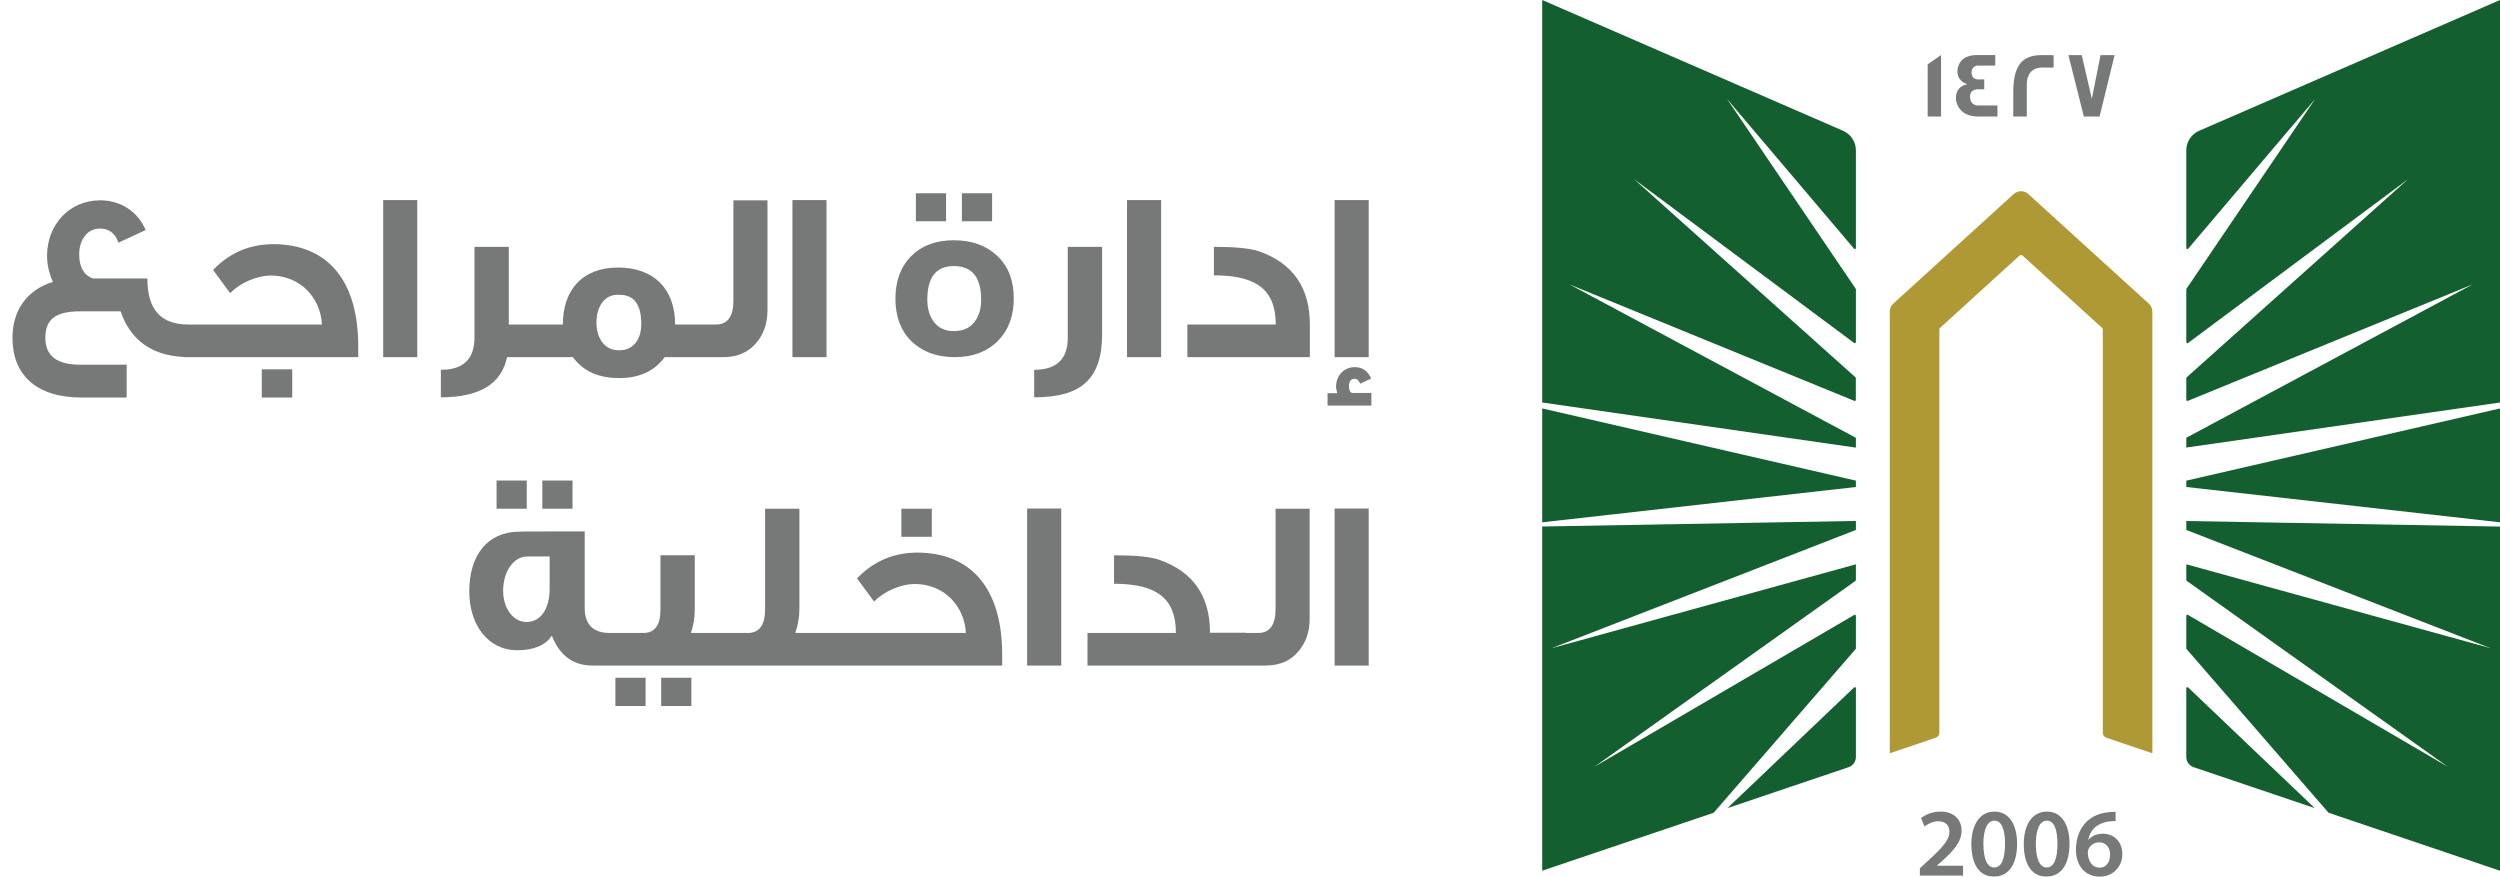 <svg width="154" height="54" viewBox="0 0 154 54" fill="none" xmlns="http://www.w3.org/2000/svg">
<path d="M11.778 22H11.643C9.483 21.985 8.073 21.055 7.428 19.18H4.923C3.438 19.18 2.793 19.66 2.793 20.815C2.793 21.91 3.498 22.465 4.923 22.465H7.803V24.49H5.043C2.238 24.49 0.768 23.095 0.768 20.815C0.768 19.12 1.653 17.86 3.258 17.365C3.018 16.825 2.898 16.285 2.898 15.76C2.898 13.855 4.263 12.34 6.168 12.34C7.428 12.34 8.478 13.015 8.973 14.17L7.293 14.95C7.098 14.365 6.723 14.08 6.138 14.08C5.403 14.08 4.878 14.74 4.878 15.67C4.878 16.45 5.163 16.945 5.718 17.155H9.078C9.078 19.09 9.918 19.99 11.613 19.99H11.778V22ZM22.066 22H11.341V19.99H19.831C19.741 18.295 18.451 16.975 16.696 16.975C15.796 16.975 14.776 17.44 14.176 18.055C13.966 17.77 13.621 17.305 13.126 16.63C14.146 15.565 15.391 15.04 16.846 15.04C20.281 15.055 22.066 17.395 22.066 21.31V22ZM18.001 24.49H16.126V22.75H18.001V24.49ZM25.704 22H23.604V12.325H25.704V22ZM33.562 22H31.237C30.892 23.65 29.542 24.475 27.157 24.475V22.78C28.537 22.78 29.227 22.12 29.227 20.8V15.205H31.342V19.99H33.562V22ZM43.342 22H40.942C40.327 22.855 39.382 23.29 38.137 23.29C36.862 23.29 35.917 22.855 35.287 22H32.992V19.99H34.672C34.672 17.83 35.902 16.48 38.077 16.48C40.267 16.48 41.587 17.785 41.587 19.99H43.342V22ZM39.502 19.945C39.502 18.76 39.052 18.16 38.167 18.16H38.017C37.252 18.16 36.742 18.88 36.742 19.855C36.742 20.86 37.252 21.58 38.137 21.58C38.992 21.58 39.502 20.95 39.502 19.945ZM47.277 19.105C47.277 19.9 47.052 20.56 46.617 21.085C46.122 21.7 45.432 22 44.547 22H42.567V19.99H44.112C44.817 19.99 45.177 19.495 45.177 18.52V12.34H47.277V19.105ZM50.914 22H48.814V12.325H50.914V22ZM61.113 13.63H59.253V11.905H61.113V13.63ZM58.278 13.63H56.418V11.905H58.278V13.63ZM62.448 18.385C62.448 19.48 62.118 20.35 61.458 21.01C60.798 21.67 59.913 22 58.818 22C57.708 22 56.823 21.67 56.148 21.025C55.488 20.38 55.158 19.495 55.158 18.4C55.158 17.305 55.488 16.42 56.133 15.775C56.778 15.13 57.648 14.8 58.743 14.8C59.853 14.8 60.753 15.115 61.428 15.76C62.103 16.39 62.448 17.26 62.448 18.385ZM60.438 18.46C60.438 17.08 59.883 16.39 58.758 16.39C57.663 16.39 57.123 17.08 57.123 18.46C57.123 19.015 57.258 19.48 57.528 19.825C57.813 20.215 58.233 20.395 58.758 20.395C59.313 20.395 59.733 20.215 60.033 19.825C60.303 19.48 60.438 19.015 60.438 18.46ZM67.889 20.62C67.889 22 67.544 22.99 66.84 23.605C66.195 24.19 65.144 24.475 63.705 24.475V22.78C65.085 22.78 65.775 22.12 65.775 20.8V15.205H67.889V20.62ZM71.524 22H69.424V12.325H71.524V22ZM80.687 22H73.142V19.99H78.587C78.587 17.89 77.447 16.96 74.777 16.96V15.205C76.097 15.205 77.027 15.295 77.582 15.49C79.622 16.21 80.687 17.71 80.687 19.975V22ZM84.312 22H82.212V12.325H84.312V22ZM84.477 24.985H81.777V24.22H82.377C82.332 24.07 82.302 23.935 82.302 23.815C82.302 23.14 82.782 22.615 83.457 22.615C83.922 22.615 84.267 22.855 84.462 23.32L83.787 23.635C83.712 23.44 83.592 23.335 83.442 23.335C83.217 23.335 83.097 23.485 83.097 23.785C83.097 24.01 83.157 24.16 83.292 24.205H84.477V24.985Z" fill="#777978"/>
<path d="M35.268 31.34H33.408V29.6H35.268V31.34ZM32.448 31.34H30.588V29.6H32.448V31.34ZM38.628 41H36.513C35.313 41 34.473 40.385 33.993 39.155C33.618 39.74 32.898 40.055 31.863 40.055C30.063 40.055 28.908 38.495 28.908 36.425C28.908 34.19 30.033 32.75 32.013 32.75C32.013 32.735 33.348 32.735 36.018 32.735V37.46C36.018 38.45 36.528 38.99 37.548 38.99H38.628V41ZM33.858 36.26V34.28H32.478C31.623 34.28 30.993 35.225 30.993 36.395C30.993 37.445 31.593 38.315 32.433 38.315C33.318 38.315 33.858 37.49 33.858 36.26ZM45.004 41H38.254V38.99H39.634C40.339 38.99 40.684 38.51 40.684 37.55V34.205H42.799V37.475C42.799 38.03 42.724 38.525 42.559 38.99H45.004V41ZM42.589 43.49H40.729V41.75H42.589V43.49ZM39.769 43.49H37.909V41.75H39.769V43.49ZM51.449 41H44.639V38.99H46.064C46.769 38.99 47.129 38.51 47.129 37.55V31.34H49.244V37.475C49.244 38.03 49.154 38.525 48.989 38.99H51.449V41ZM57.399 33.065H55.524V31.34H57.399V33.065ZM61.734 41H51.009V38.99H59.499C59.409 37.295 58.119 35.975 56.364 35.975C55.464 35.975 54.444 36.44 53.844 37.055C53.634 36.77 53.289 36.305 52.794 35.63C53.814 34.565 55.059 34.04 56.514 34.04C59.949 34.055 61.734 36.395 61.734 40.31V41ZM65.372 41H63.272V31.325H65.372V41ZM76.71 41H66.99V38.99H72.435C72.435 36.89 71.295 35.96 68.625 35.96V34.205C69.945 34.205 70.875 34.295 71.43 34.49C73.5 35.225 74.535 36.71 74.535 38.975H76.71V41ZM80.675 38.105C80.675 38.9 80.45 39.56 80.015 40.085C79.52 40.7 78.83 41 77.945 41H75.965V38.99H77.51C78.215 38.99 78.575 38.495 78.575 37.52V31.34H80.675V38.105ZM84.312 41H82.212V31.325H84.312V41Z" fill="#777978"/>
<path d="M114.323 32.645L95.577 39.93L114.323 34.761V35.73C114.323 35.751 114.311 35.771 114.295 35.783L98.213 47.234L114.222 37.879C114.266 37.855 114.323 37.882 114.323 37.935V39.938C114.323 39.938 114.32 39.97 114.308 39.982L105.561 50.066L95 53.634V32.433L114.323 32.09V32.645ZM114.21 42.348C114.251 42.307 114.323 42.335 114.323 42.395V46.635C114.323 46.916 114.14 47.166 113.872 47.259L106.41 49.78L114.21 42.348ZM114.323 29.608V29.999L95 32.175V25.16L114.323 29.608ZM113.535 8.057C114.011 8.266 114.323 8.737 114.323 9.256V15.277C114.323 15.337 114.247 15.365 114.206 15.317L106.382 6.09L114.312 17.787C114.313 17.79 114.323 17.812 114.323 17.823V21.077C114.323 21.129 114.262 21.161 114.218 21.129L100.66 11.037L114.3 23.245C114.302 23.248 114.319 23.274 114.319 23.293V24.633C114.319 24.681 114.271 24.709 114.227 24.693L96.676 17.518L114.323 26.97V27.573L95 24.794V0L113.535 8.057Z" fill="#135F30"/>
<path d="M132.586 19.186V46.402L129.756 45.444C129.622 45.4 129.532 45.275 129.532 45.135V20.293C129.532 20.256 129.516 20.22 129.487 20.196L124.587 15.739C124.539 15.695 124.457 15.695 124.408 15.739L119.508 20.196C119.48 20.22 119.464 20.256 119.464 20.293V45.135C119.464 45.275 119.374 45.4 119.24 45.444L116.41 46.402V19.186C116.41 19.001 116.487 18.828 116.625 18.704L124.047 11.95C124.299 11.721 124.689 11.721 124.941 11.95L132.366 18.704C132.505 18.828 132.582 19.001 132.582 19.186H132.586Z" fill="#AF9934"/>
<path d="M154.001 32.437V53.638L143.44 50.066L134.693 39.982C134.681 39.97 134.676 39.938 134.676 39.938V37.935C134.677 37.882 134.733 37.855 134.778 37.879L150.788 47.234L134.705 35.783C134.688 35.771 134.676 35.751 134.676 35.73V34.761L153.422 39.93L134.676 32.645V32.095L154.001 32.437ZM134.791 42.348L142.589 49.78L135.128 47.259C134.859 47.166 134.676 46.916 134.676 46.635V42.395C134.676 42.335 134.75 42.307 134.791 42.348ZM154.001 32.175L134.676 29.999V29.608L154.001 25.16V32.175ZM154.001 24.794L134.676 27.569V26.966L152.325 17.514L134.77 24.693C134.725 24.709 134.676 24.681 134.676 24.633V23.293C134.677 23.273 134.697 23.245 134.697 23.245L148.336 11.037L134.782 21.129C134.737 21.161 134.676 21.129 134.676 21.077V17.823C134.676 17.812 134.686 17.79 134.688 17.787L142.618 6.09L134.795 15.317C134.754 15.366 134.677 15.337 134.676 15.277V9.256C134.676 8.737 134.99 8.266 135.465 8.057L154.001 0V24.794Z" fill="#135F30"/>
<path d="M130.321 50.01V50.581C130.213 50.578 130.097 50.581 129.95 50.597C129.129 50.694 128.735 51.188 128.637 51.727H128.654C128.845 51.51 129.142 51.357 129.536 51.357C130.211 51.357 130.736 51.833 130.736 52.617C130.735 53.357 130.186 54.001 129.353 54.001C128.401 54 127.877 53.288 127.877 52.331C127.877 51.587 128.149 50.979 128.556 50.597C128.914 50.259 129.39 50.07 129.947 50.026C130.109 50.006 130.231 50.006 130.321 50.01ZM122.866 49.994C123.781 49.994 124.253 50.83 124.253 51.968C124.253 53.215 123.761 53.996 122.822 53.996C121.882 53.995 121.439 53.183 121.435 52.004C121.435 50.802 121.952 49.994 122.866 49.994ZM126.096 49.994C127.011 49.994 127.483 50.83 127.483 51.968C127.483 53.215 126.99 53.995 126.051 53.996C125.112 53.996 124.668 53.183 124.664 52.004C124.664 50.802 125.181 49.994 126.096 49.994ZM119.541 49.994C120.407 49.994 120.834 50.533 120.834 51.169C120.834 51.848 120.342 52.395 119.655 53.023L119.317 53.316V53.329H120.923V53.936H118.272L118.264 53.931V53.485L118.728 53.059C119.647 52.218 120.081 51.752 120.085 51.241C120.085 50.891 119.898 50.589 119.386 50.589C119.041 50.589 118.748 50.762 118.553 50.911L118.337 50.392C118.618 50.171 119.045 49.994 119.541 49.994ZM129.3 51.888C129.02 51.888 128.771 52.057 128.658 52.291C128.629 52.347 128.609 52.419 128.609 52.52C128.621 53.031 128.865 53.449 129.345 53.449C129.727 53.449 129.979 53.119 129.979 52.653L129.984 52.657C129.984 52.21 129.735 51.888 129.3 51.888ZM122.846 50.553C122.452 50.553 122.175 51.035 122.175 52.001L122.179 52.004C122.179 52.95 122.439 53.437 122.846 53.437C123.285 53.437 123.509 52.914 123.509 51.985C123.509 51.056 123.293 50.553 122.846 50.553ZM126.075 50.553C125.681 50.553 125.405 51.035 125.405 52.001L125.408 52.004C125.408 52.95 125.669 53.437 126.075 53.437C126.514 53.437 126.739 52.914 126.739 51.985C126.739 51.056 126.523 50.553 126.075 50.553ZM130.329 50.581L130.321 50.585V50.581C130.323 50.582 130.327 50.581 130.329 50.581Z" fill="#777978"/>
<path d="M119.569 7.18H118.744V3.966L119.569 3.391V7.18ZM122.908 4.042H121.835C121.603 4.042 121.448 4.232 121.448 4.465C121.448 4.754 121.603 4.895 121.904 4.895C121.921 4.895 121.973 4.895 122.07 4.891H122.229V5.507C122.229 5.507 122.164 5.506 122.062 5.498H121.883C121.534 5.498 121.354 5.651 121.354 5.957C121.354 6.263 121.525 6.496 121.842 6.496H123.042V7.172L123.038 7.18H121.875C121.257 7.18 120.834 6.963 120.61 6.532C120.529 6.375 120.484 6.202 120.484 6.021C120.484 5.575 120.733 5.273 121.188 5.188C121.123 5.164 121.025 5.116 120.903 5.052C120.683 4.887 120.578 4.665 120.578 4.38C120.578 4.203 120.627 4.038 120.716 3.886C120.912 3.556 121.269 3.391 121.786 3.391H122.908V4.042ZM125.758 3.395C126.226 3.395 126.47 3.394 126.503 3.402V4.159H126.499C126.499 4.159 126.437 4.167 126.328 4.167C126.21 4.167 126.035 4.159 125.807 4.159C125.116 4.159 124.851 4.653 124.851 5.156V7.18H124.018V5.703C124.018 4.203 124.429 3.395 125.758 3.395ZM128.857 6.086L129.394 3.395H130.26L129.333 7.18H128.365L127.414 3.395H128.235L128.857 6.086Z" fill="#777978"/>
</svg>
